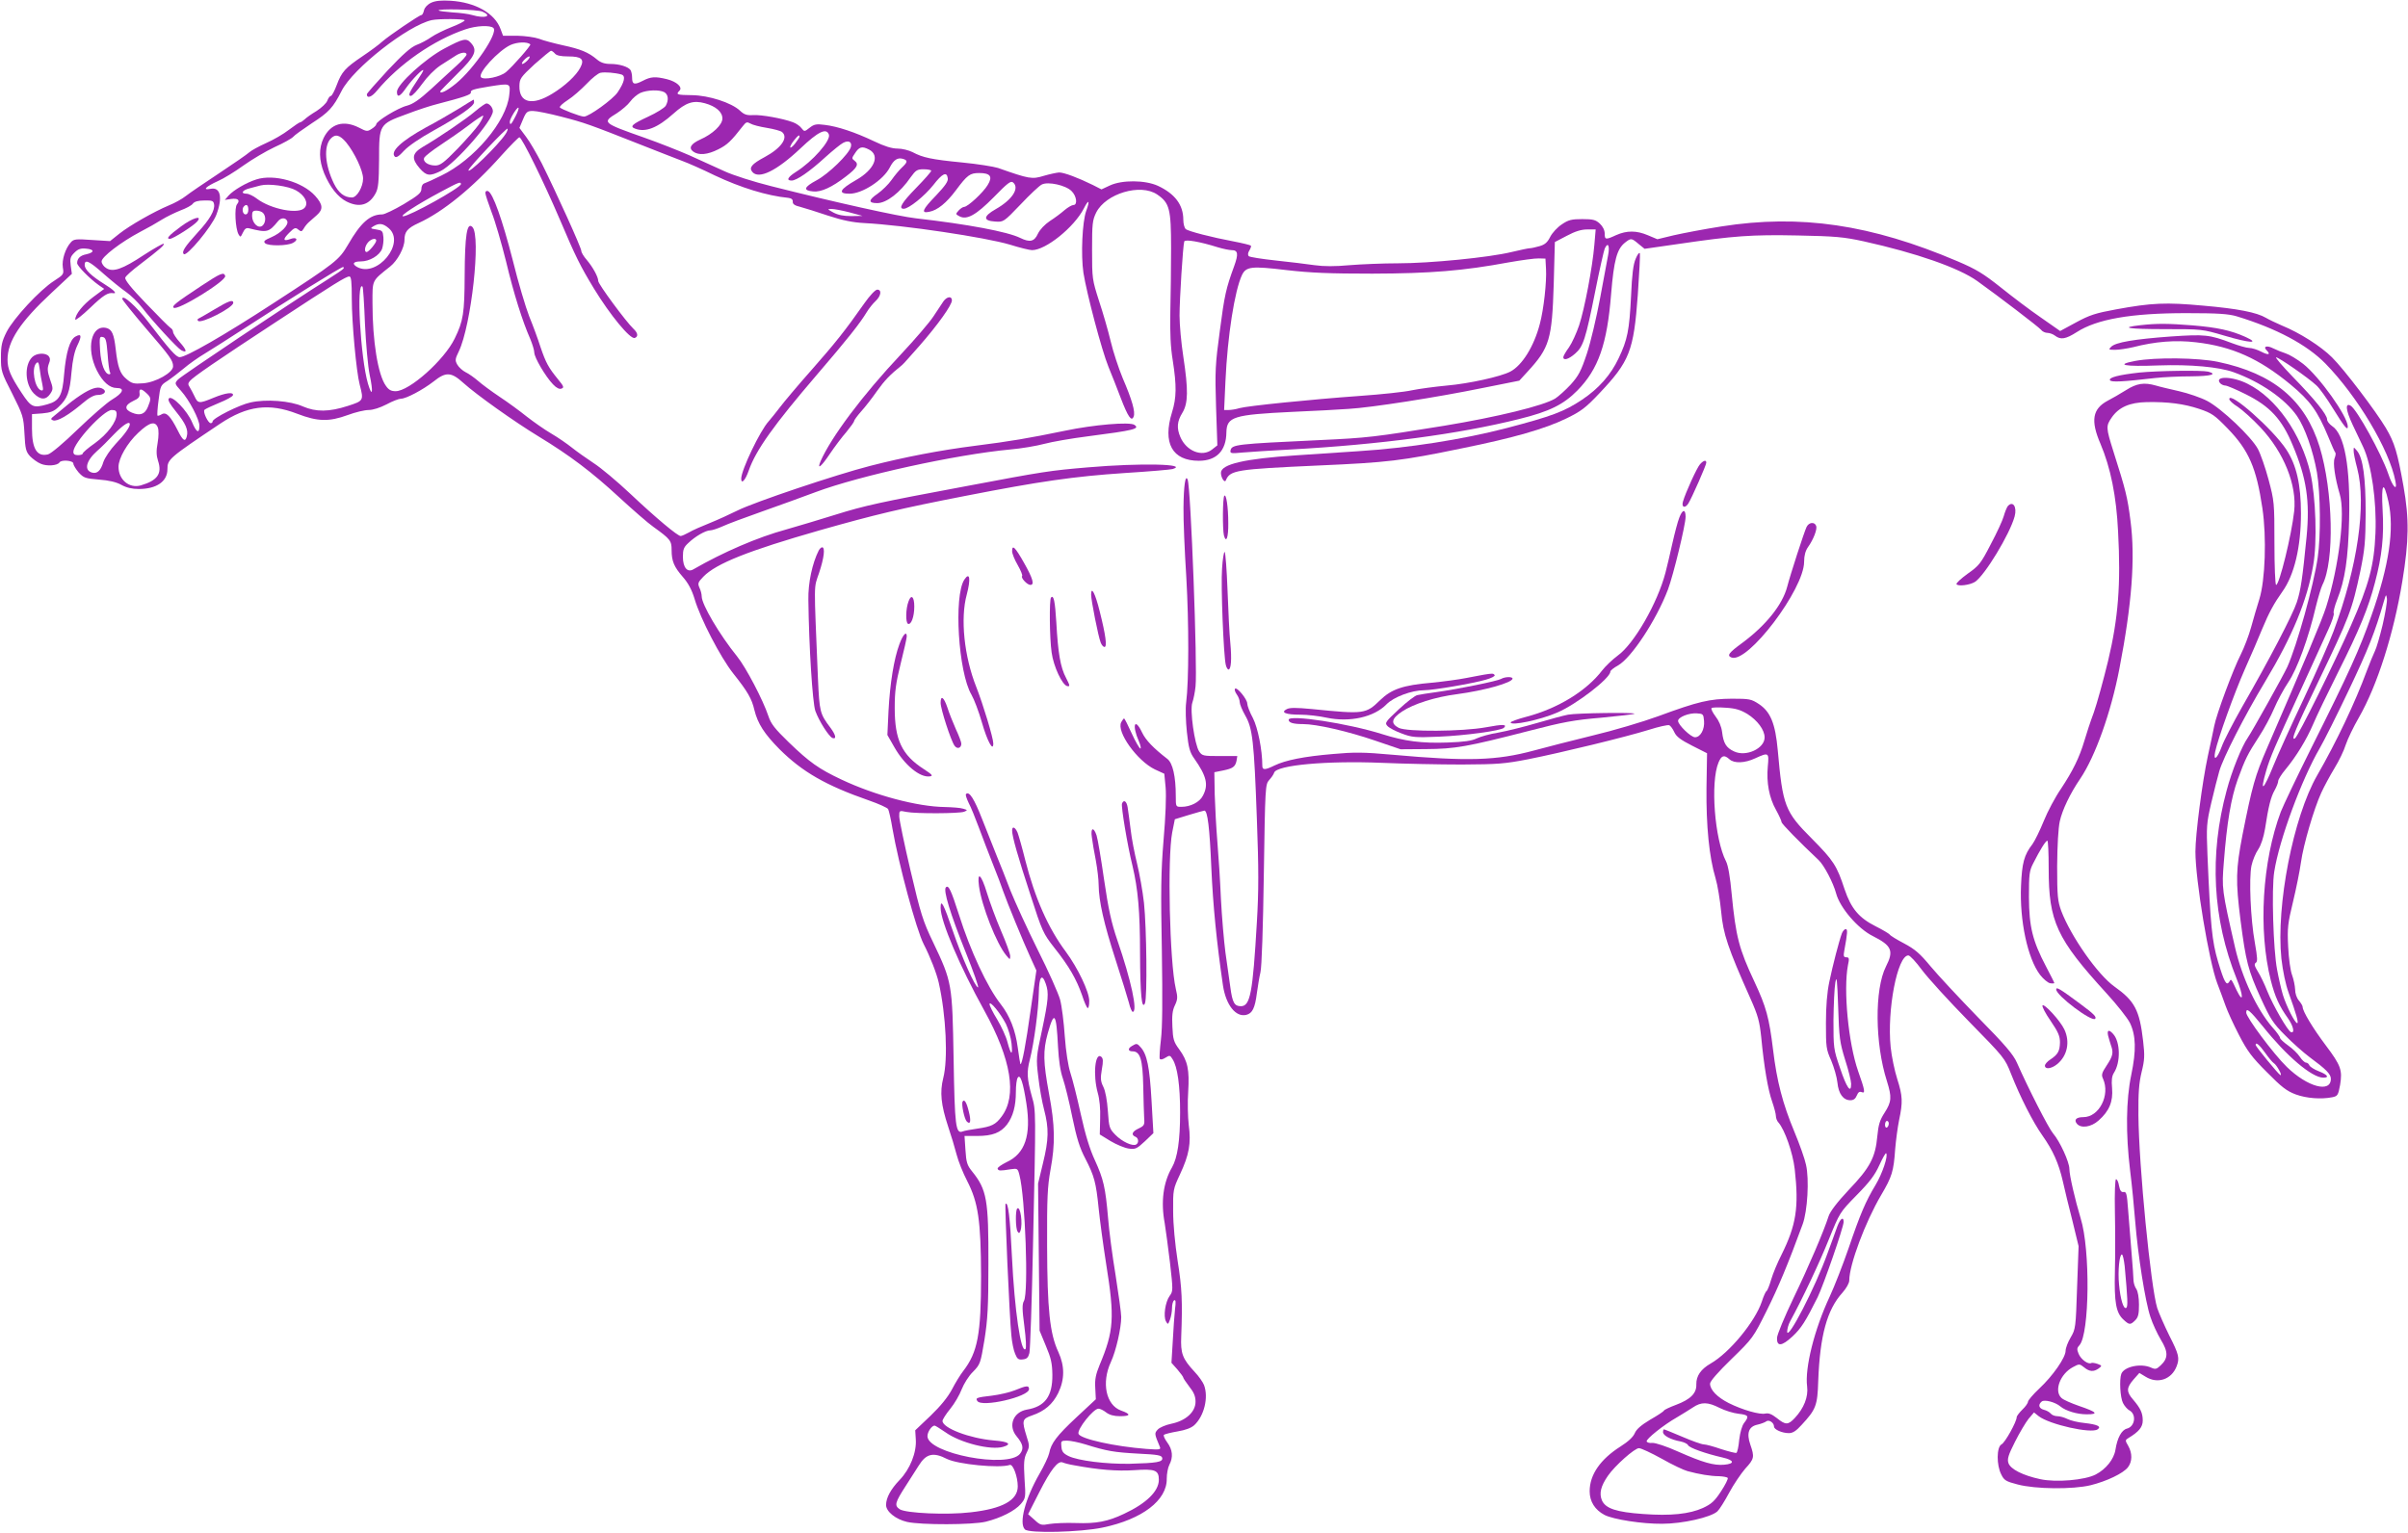 <?xml version="1.0" standalone="no"?>
<!DOCTYPE svg PUBLIC "-//W3C//DTD SVG 20010904//EN"
 "http://www.w3.org/TR/2001/REC-SVG-20010904/DTD/svg10.dtd">
<svg version="1.0" xmlns="http://www.w3.org/2000/svg"
 width="1280pt" height="815pt" viewBox="0 0 1280 815"
 preserveAspectRatio="xMidYMid meet">
<g transform="translate(0,815) scale(0.1,-0.1)"
fill="#9c27b0" stroke="none">
<path d="M2293 8136 c-20 -9 -35 -25 -39 -40 -3 -14 -9 -26 -14 -26 -11 0
-170 -108 -208 -141 -17 -16 -65 -51 -105 -78 -92 -62 -111 -83 -137 -153 -12
-32 -26 -58 -31 -58 -5 0 -14 -11 -19 -25 -5 -14 -31 -38 -57 -55 -27 -16 -55
-36 -64 -45 -9 -8 -19 -15 -23 -15 -4 0 -31 -18 -60 -40 -28 -22 -83 -54 -122
-71 -38 -17 -78 -39 -89 -49 -11 -10 -83 -60 -160 -111 -77 -51 -157 -105
-177 -121 -20 -16 -60 -38 -90 -50 -81 -34 -207 -106 -263 -150 l-50 -40 -96
6 c-84 6 -97 5 -112 -12 -30 -33 -49 -94 -43 -134 6 -36 5 -38 -46 -71 -76
-48 -217 -201 -253 -272 -25 -50 -30 -72 -30 -135 0 -72 2 -80 60 -193 57
-114 60 -122 65 -212 4 -82 8 -97 30 -121 14 -14 39 -33 57 -40 32 -14 88 -10
99 7 9 16 74 11 74 -6 0 -8 13 -29 28 -47 27 -29 35 -32 108 -38 53 -4 92 -13
119 -28 27 -15 57 -22 93 -22 94 0 152 40 152 105 0 53 7 59 280 242 144 96
260 111 410 53 109 -42 169 -43 268 -7 40 15 90 27 112 27 23 0 60 12 95 30
31 17 66 30 76 30 28 0 116 47 173 91 66 53 94 52 159 -7 71 -64 271 -206 399
-284 168 -102 285 -191 428 -323 73 -67 155 -139 184 -159 89 -64 96 -73 96
-122 0 -60 13 -90 60 -144 28 -32 47 -67 62 -116 31 -106 138 -311 205 -396
78 -98 99 -135 113 -195 18 -73 53 -127 134 -209 121 -120 245 -192 475 -272
52 -18 98 -39 102 -46 4 -8 15 -54 23 -104 33 -190 127 -538 166 -614 35 -68
69 -156 80 -205 39 -173 50 -407 24 -507 -19 -75 -12 -143 26 -258 16 -47 36
-114 45 -149 9 -35 34 -98 56 -140 59 -115 73 -211 74 -506 0 -310 -18 -405
-95 -505 -15 -19 -42 -63 -60 -98 -22 -41 -60 -88 -114 -140 l-81 -77 3 -48
c5 -69 -30 -158 -86 -216 -47 -49 -72 -95 -72 -133 0 -35 51 -76 111 -90 75
-17 350 -16 419 1 81 20 155 58 186 94 26 31 27 34 20 134 -5 85 -3 109 11
138 16 33 16 38 0 88 -26 84 -24 93 29 111 67 23 109 59 139 119 35 73 35 143
1 218 -46 98 -59 228 -60 564 -1 257 2 315 18 405 26 139 24 236 -8 406 -31
168 -32 227 -7 318 35 126 46 112 55 -69 4 -73 12 -130 26 -170 11 -32 34
-125 50 -205 23 -111 39 -163 69 -220 48 -93 57 -127 71 -265 6 -60 24 -194
40 -296 46 -286 41 -356 -35 -537 -20 -49 -26 -76 -23 -122 l3 -60 -102 -95
c-107 -100 -136 -139 -146 -192 -4 -18 -27 -67 -52 -110 -75 -131 -110 -262
-77 -295 22 -22 296 -15 414 10 210 44 342 145 340 260 0 25 6 59 14 74 21 40
17 80 -11 118 -14 19 -22 37 -18 41 5 4 37 12 72 18 42 7 72 18 89 33 53 49
77 148 52 214 -6 15 -28 47 -50 70 -65 70 -75 98 -71 189 7 183 4 257 -19 400
-14 91 -24 195 -24 265 -1 113 0 118 36 195 49 105 60 165 47 263 -5 42 -7
122 -3 177 7 117 -2 163 -48 226 -29 39 -33 53 -36 120 -3 58 0 86 13 113 15
32 16 43 5 89 -33 142 -45 696 -19 831 l14 70 75 23 c41 12 78 23 82 23 17 0
28 -91 37 -305 9 -201 28 -394 62 -626 16 -103 68 -169 124 -155 32 8 46 36
56 115 5 36 13 86 19 111 7 27 14 241 18 522 7 465 8 477 28 500 12 13 24 30
27 40 14 40 279 64 572 52 116 -5 307 -9 425 -9 193 1 229 4 353 28 181 36
517 118 640 156 53 17 103 28 110 25 6 -2 19 -19 27 -37 11 -24 34 -41 95 -72
l79 -40 -3 -185 c-2 -201 14 -365 48 -479 11 -36 24 -117 30 -178 11 -119 35
-192 156 -463 40 -90 48 -120 57 -205 15 -158 36 -280 58 -342 11 -32 20 -66
20 -77 0 -11 6 -27 14 -35 33 -38 76 -160 86 -247 23 -203 8 -298 -70 -455
-21 -41 -46 -101 -55 -132 -9 -31 -20 -59 -25 -62 -5 -3 -16 -28 -25 -56 -36
-107 -172 -272 -272 -329 -52 -30 -77 -66 -76 -111 2 -47 -31 -80 -109 -109
-32 -12 -60 -25 -63 -30 -3 -6 -37 -28 -74 -49 -48 -29 -72 -50 -81 -71 -9
-21 -35 -45 -76 -71 -107 -68 -164 -150 -164 -238 0 -55 28 -99 79 -126 47
-24 201 -48 306 -47 108 0 259 34 294 66 10 9 38 53 62 98 24 45 63 102 86
129 48 52 50 62 27 128 -21 61 -9 96 38 106 18 4 39 12 46 17 14 12 42 -6 42
-27 0 -16 43 -35 79 -35 21 0 39 12 67 43 77 83 85 103 89 234 9 242 47 380
129 470 21 24 36 51 36 65 0 83 85 310 169 453 58 98 67 127 75 245 4 47 13
116 21 155 20 95 19 127 -10 218 -14 44 -30 120 -35 170 -20 197 36 487 94
487 9 0 41 -35 72 -77 32 -43 144 -166 249 -273 189 -193 192 -196 225 -280
49 -124 116 -256 167 -328 55 -78 86 -146 108 -242 9 -41 32 -136 51 -210 l33
-136 -8 -219 c-7 -214 -8 -222 -34 -266 -15 -25 -27 -57 -27 -71 0 -36 -68
-134 -140 -201 -33 -31 -60 -63 -60 -70 0 -7 -13 -26 -30 -42 -16 -16 -30 -34
-30 -40 0 -24 -62 -136 -81 -145 -26 -14 -27 -110 -1 -160 15 -31 25 -37 87
-53 94 -25 293 -27 388 -4 85 21 173 63 198 95 24 31 24 75 2 114 -17 29 -17
31 1 42 55 33 76 58 76 93 0 40 -12 65 -51 111 -37 42 -36 63 2 107 l31 35 33
-20 c64 -40 138 -15 165 55 17 44 12 64 -39 164 -26 53 -55 119 -64 146 -34
108 -98 758 -100 1025 -1 121 3 172 17 230 16 65 17 87 8 165 -19 165 -45 213
-152 289 -89 63 -231 266 -283 402 -19 53 -22 77 -22 239 1 111 6 202 14 238
13 60 55 148 109 227 80 119 163 351 208 585 66 342 85 587 59 785 -16 126
-25 163 -91 370 -40 127 -40 135 -9 180 38 55 95 80 186 82 115 2 197 -9 279
-36 68 -23 82 -33 152 -105 112 -116 152 -208 184 -423 23 -155 15 -383 -16
-483 -12 -38 -32 -106 -44 -150 -12 -44 -37 -109 -55 -145 -40 -78 -129 -317
-141 -380 -5 -25 -20 -97 -34 -160 -30 -140 -66 -417 -66 -508 0 -151 72 -584
116 -700 14 -37 34 -90 44 -119 10 -29 42 -99 71 -155 45 -87 68 -118 149
-199 78 -79 105 -100 153 -118 57 -21 135 -27 195 -15 28 6 31 11 41 65 13 79
5 103 -77 212 -67 89 -122 180 -122 203 0 6 -9 21 -20 34 -12 14 -20 38 -20
59 -1 20 -8 54 -16 76 -9 23 -18 88 -21 151 -5 101 -2 124 26 240 17 71 36
165 42 209 13 94 69 285 108 370 15 33 47 92 70 130 24 39 51 95 60 125 10 30
41 95 70 145 97 169 185 444 231 725 35 213 37 331 6 505 -32 179 -47 231 -94
310 -53 89 -222 312 -286 375 -58 58 -172 131 -266 169 -30 13 -68 31 -85 41
-49 29 -150 49 -335 65 -196 18 -272 15 -462 -20 -109 -20 -140 -30 -212 -69
l-85 -46 -103 72 c-57 39 -152 111 -213 160 -92 73 -129 96 -230 139 -460 196
-836 251 -1255 185 -91 -14 -204 -36 -253 -47 l-87 -21 -50 21 c-61 26 -112
26 -169 1 -56 -26 -61 -25 -61 8 0 18 -10 38 -26 53 -22 20 -35 24 -93 24 -57
0 -74 -4 -109 -28 -23 -15 -51 -45 -62 -67 -15 -30 -29 -41 -57 -49 -21 -6
-44 -11 -52 -11 -7 0 -50 -9 -96 -20 -119 -29 -433 -60 -603 -60 -81 0 -197
-5 -259 -10 -76 -7 -136 -7 -185 0 -40 6 -133 17 -207 25 -74 8 -138 18 -143
23 -6 6 -5 18 3 30 7 12 11 23 8 26 -3 3 -43 13 -90 22 -117 22 -242 54 -256
66 -7 6 -13 28 -13 50 0 79 -45 138 -135 180 -68 31 -190 32 -255 2 l-45 -21
-45 23 c-79 39 -154 67 -180 67 -14 -1 -51 -9 -82 -18 -62 -19 -76 -17 -243
42 -22 7 -107 21 -190 29 -164 16 -210 26 -264 55 -20 10 -55 19 -80 19 -30 0
-69 12 -125 39 -101 48 -194 79 -262 87 -45 6 -57 3 -80 -15 -28 -22 -28 -22
-44 -2 -8 11 -28 25 -45 31 -53 20 -169 41 -212 38 -34 -2 -48 3 -70 24 -45
42 -165 81 -255 82 -80 1 -87 3 -66 24 18 18 -15 48 -67 61 -62 15 -85 14
-129 -9 -45 -23 -56 -19 -56 18 0 15 -4 32 -8 39 -12 18 -59 33 -107 33 -31 0
-52 7 -72 24 -45 38 -87 55 -180 75 -49 11 -106 26 -128 35 -23 8 -73 15 -115
16 l-76 0 -13 35 c-30 84 -134 143 -266 151 -48 3 -80 0 -102 -10z m272 -48
c54 -24 14 -38 -55 -18 -19 6 -66 12 -104 14 -37 3 -71 7 -74 10 -11 11 208 6
233 -6z m-95 -46 c0 -5 -31 -21 -70 -36 -38 -15 -87 -39 -107 -53 -21 -15 -57
-34 -79 -42 -30 -12 -72 -49 -153 -135 -61 -66 -111 -123 -111 -127 0 -24 25
-16 53 18 119 143 302 270 471 327 58 20 133 23 149 7 26 -26 -102 -215 -199
-295 -48 -39 -84 -57 -84 -42 0 2 41 44 90 93 96 94 110 125 73 165 -24 27
-41 23 -139 -29 -103 -54 -254 -192 -254 -231 0 -33 16 -27 49 21 31 44 91
106 91 93 0 -4 -13 -26 -29 -49 -46 -68 -54 -87 -37 -87 8 0 35 29 60 64 28
39 66 77 97 98 29 18 64 41 78 50 29 20 61 24 61 8 0 -6 -23 -32 -52 -58 -28
-26 -90 -82 -136 -125 -64 -58 -96 -80 -129 -89 -46 -11 -163 -82 -163 -99 0
-5 -11 -16 -24 -24 -23 -15 -27 -15 -67 6 -83 42 -151 22 -189 -55 -26 -55
-25 -117 3 -187 31 -74 72 -126 118 -150 69 -35 122 -20 156 44 14 26 17 60
18 179 0 187 1 188 146 241 57 22 131 46 164 54 139 36 180 50 178 61 -3 13
12 18 97 32 115 18 114 19 107 -45 -14 -140 -187 -345 -362 -429 -38 -19 -78
-37 -87 -40 -11 -3 -18 -15 -18 -30 0 -21 -15 -34 -93 -81 -51 -30 -103 -55
-115 -55 -65 0 -114 -43 -182 -161 -49 -83 -63 -94 -395 -310 -267 -174 -468
-289 -500 -288 -19 0 -54 40 -166 186 -65 85 -139 151 -139 124 0 -6 56 -75
124 -155 132 -153 146 -173 146 -204 0 -33 -92 -85 -159 -90 -50 -4 -61 -1
-89 23 -34 28 -46 62 -57 159 -9 80 -20 104 -49 112 -81 20 -110 -109 -51
-226 31 -61 68 -93 105 -93 45 0 35 -26 -25 -62 -27 -16 -108 -87 -181 -157
-76 -74 -143 -130 -159 -134 -58 -14 -85 29 -85 137 l0 77 55 4 c44 4 62 11
86 34 48 45 60 79 69 184 6 67 16 112 31 143 25 51 22 65 -9 48 -31 -16 -51
-85 -61 -199 -9 -116 -25 -144 -90 -162 -75 -21 -85 -16 -136 61 -59 89 -75
128 -75 177 0 98 68 201 235 356 l107 100 -6 43 c-5 38 -2 48 19 69 20 20 34
25 63 22 45 -4 45 -20 1 -30 -32 -6 -49 -22 -49 -47 0 -15 67 -83 115 -117
l29 -20 -58 -43 c-55 -41 -96 -92 -96 -120 0 -7 36 21 80 63 70 67 94 82 123
77 22 -3 0 19 -49 49 -69 43 -104 77 -104 101 0 33 25 21 101 -47 41 -36 95
-80 120 -97 26 -18 63 -55 84 -82 54 -71 187 -215 208 -227 34 -18 30 1 -7 42
-20 22 -36 47 -36 55 0 7 -6 18 -14 22 -7 4 -66 63 -130 130 -81 84 -114 126
-110 137 3 9 38 40 78 70 106 81 132 104 126 110 -3 2 -50 -24 -104 -59 -116
-77 -166 -94 -202 -70 -13 8 -24 24 -24 35 0 24 103 103 205 157 39 20 90 49
115 65 24 15 69 37 99 49 30 11 60 27 66 36 8 11 28 17 61 17 43 1 49 -2 52
-21 5 -31 -23 -80 -86 -148 -72 -79 -87 -104 -75 -116 15 -15 149 146 173 209
35 92 22 149 -31 138 -46 -9 -25 12 39 41 30 13 92 51 136 83 45 32 119 76
166 98 47 21 91 46 98 54 7 9 52 41 100 73 90 58 113 83 158 172 60 119 352
348 479 376 37 8 175 7 175 -1z m349 -128 c5 -5 -94 -118 -129 -147 -30 -26
-117 -44 -133 -28 -20 20 92 142 157 172 36 16 89 18 105 3z m131 -49 c8 -10
31 -15 70 -15 72 0 88 -15 65 -59 -21 -42 -83 -99 -149 -139 -107 -66 -177
-49 -175 41 1 39 6 46 80 115 44 39 84 72 88 72 5 0 14 -7 21 -15z m-145 -35
c-10 -11 -23 -20 -28 -20 -6 0 -2 9 8 20 10 11 23 20 28 20 6 0 2 -9 -8 -20z
m498 -76 c24 -7 17 -40 -20 -95 -25 -37 -152 -129 -179 -129 -19 0 -123 40
-128 49 -3 5 16 22 42 39 27 17 71 56 100 86 28 30 62 57 74 59 24 5 79 0 111
-9z m228 -94 c21 -12 25 -41 8 -72 -6 -11 -49 -38 -95 -59 -84 -39 -98 -52
-68 -63 55 -21 118 3 204 80 66 59 105 72 167 55 58 -16 93 -46 93 -81 0 -34
-52 -83 -118 -112 -50 -23 -63 -45 -37 -64 29 -21 76 -17 133 12 48 24 68 43
131 124 17 22 22 23 40 13 11 -7 50 -17 88 -23 37 -6 73 -16 80 -22 35 -29 -3
-85 -92 -133 -69 -37 -85 -56 -66 -79 34 -41 129 5 256 125 95 90 137 110 151
74 12 -31 -86 -143 -175 -199 -44 -28 -53 -46 -23 -46 26 0 95 47 179 124 40
36 82 70 94 76 29 16 49 6 42 -21 -10 -38 -119 -144 -183 -178 -67 -36 -73
-54 -17 -59 42 -4 99 22 174 80 59 45 70 65 46 83 -16 12 -16 14 1 39 23 36
38 40 75 21 61 -31 29 -107 -68 -162 -89 -51 -99 -73 -35 -73 68 0 180 73 214
140 21 41 42 54 71 45 25 -8 24 -17 -7 -46 -14 -13 -39 -43 -55 -66 -16 -23
-50 -56 -74 -73 -50 -34 -50 -50 -2 -50 49 0 122 56 178 138 27 37 34 42 69
42 22 0 40 -4 40 -8 0 -5 -36 -46 -80 -91 -77 -79 -96 -111 -66 -111 27 0 111
68 157 126 48 62 72 74 77 36 3 -16 -14 -40 -62 -91 -74 -76 -82 -97 -36 -87
43 8 91 47 141 114 61 82 75 92 124 92 60 0 73 -19 45 -64 -24 -40 -106 -116
-125 -116 -6 0 -20 -9 -29 -19 -17 -19 -17 -20 4 -31 39 -21 88 6 183 102 73
75 90 88 102 78 36 -30 -4 -92 -92 -142 -67 -38 -69 -62 -3 -66 44 -3 45 -3
135 91 49 52 100 100 113 106 33 17 128 -4 158 -35 27 -26 33 -74 10 -74 -8 0
-29 -12 -47 -27 -18 -16 -53 -42 -78 -58 -27 -18 -53 -45 -64 -68 -19 -42 -43
-47 -94 -22 -67 33 -280 73 -553 104 -92 10 -430 85 -770 171 -92 23 -203 58
-250 80 -47 21 -130 59 -185 84 -55 24 -163 67 -240 94 -224 79 -226 81 -146
130 26 17 59 45 71 62 13 18 37 38 54 46 37 16 100 18 127 4z m-791 -129 c-21
-42 -30 -51 -30 -28 0 16 40 81 46 74 3 -3 -4 -23 -16 -46z m246 -2 c121 -31
148 -41 424 -150 85 -34 182 -71 215 -84 33 -12 112 -47 175 -78 138 -65 277
-108 390 -119 17 -2 25 -9 24 -20 -1 -13 10 -21 40 -28 22 -6 90 -27 149 -47
76 -25 132 -36 190 -39 212 -11 646 -76 776 -115 51 -16 104 -29 117 -29 73 0
223 121 275 221 26 52 34 45 13 -12 -21 -58 -29 -234 -15 -329 17 -108 97
-412 133 -500 17 -41 46 -115 65 -165 39 -102 58 -129 69 -100 10 24 -8 88
-58 204 -22 53 -51 141 -64 196 -13 55 -41 152 -62 215 -36 113 -37 118 -37
270 0 141 2 159 22 200 51 101 235 156 324 96 66 -45 74 -76 74 -286 0 -102
-2 -255 -4 -340 -2 -110 1 -185 13 -257 21 -135 20 -198 -4 -275 -51 -164 1
-258 143 -258 93 0 145 53 146 151 2 83 37 94 349 109 114 5 250 12 302 16
120 7 467 61 716 112 l190 38 44 48 c117 127 130 172 139 465 l6 224 63 33
c45 24 77 34 109 34 l45 0 -7 -82 c-10 -119 -52 -340 -81 -428 -14 -41 -38
-94 -54 -117 -17 -23 -30 -46 -30 -52 0 -20 29 -11 63 19 43 37 56 78 107 333
22 111 45 212 50 225 17 38 28 16 18 -35 -5 -27 -24 -130 -43 -231 -19 -101
-50 -233 -70 -293 -31 -93 -44 -117 -86 -164 -28 -30 -65 -63 -82 -74 -62 -38
-307 -98 -592 -145 -371 -60 -403 -64 -660 -76 -445 -21 -467 -23 -474 -55 -3
-16 3 -17 65 -11 38 3 152 11 254 16 474 26 895 82 1215 162 162 40 236 77
310 152 111 113 158 246 179 512 15 182 31 240 74 274 32 25 34 25 72 -7 l32
-26 181 26 c293 43 388 50 633 45 200 -4 244 -8 350 -31 280 -62 506 -141 604
-211 116 -83 325 -243 339 -259 7 -10 23 -17 35 -17 11 0 30 -7 40 -15 30 -23
57 -18 115 19 107 69 288 101 581 101 172 0 226 -4 270 -17 210 -64 372 -150
471 -251 170 -174 340 -458 372 -625 12 -58 -15 -31 -38 39 -37 108 -167 343
-200 362 -30 17 -26 -23 10 -100 20 -43 45 -96 56 -118 45 -95 73 -291 66
-460 -7 -170 -34 -272 -130 -490 -89 -202 -281 -590 -298 -601 -24 -14 3 51
121 295 170 354 182 385 227 596 23 113 27 153 28 305 0 189 -14 295 -46 333
-18 21 -18 21 -18 2 -1 -11 8 -54 19 -95 50 -192 2 -524 -126 -867 -20 -54
-91 -215 -158 -358 -68 -143 -140 -303 -161 -355 -54 -134 -74 -149 -39 -29
21 72 45 128 181 424 63 138 130 285 149 327 20 43 33 82 29 88 -3 5 5 38 19
73 41 103 58 216 63 422 7 283 -24 457 -91 500 -14 10 -26 25 -26 35 0 25 -65
106 -184 228 -54 56 -93 102 -87 102 14 0 170 -108 214 -149 16 -14 56 -70 89
-124 60 -97 78 -119 78 -95 -1 55 -151 265 -237 333 -32 25 -74 50 -93 56 -19
6 -49 18 -67 27 -33 17 -55 10 -35 -10 24 -24 11 -28 -28 -8 -21 11 -50 20
-64 20 -14 0 -56 12 -93 26 -119 45 -143 47 -322 35 -193 -14 -296 -31 -319
-55 -15 -15 -14 -16 22 -16 21 0 64 7 95 14 116 30 226 39 334 26 192 -22 336
-87 502 -224 105 -87 144 -141 201 -278 18 -44 35 -83 38 -85 3 -3 1 -16 -4
-29 -10 -25 2 -106 27 -191 31 -101 -4 -385 -72 -600 -22 -69 -116 -294 -314
-750 -64 -148 -79 -201 -131 -463 -35 -183 -37 -242 -10 -455 28 -216 40 -264
107 -411 51 -112 66 -135 130 -199 39 -40 98 -92 130 -116 87 -64 113 -90 113
-115 0 -77 -124 -44 -234 63 -71 69 -216 264 -216 289 0 29 20 11 89 -74 125
-157 260 -272 321 -272 34 0 22 16 -24 34 -24 9 -47 24 -50 31 -3 8 -11 15
-18 15 -7 0 -22 14 -33 31 -11 17 -39 44 -62 60 -24 17 -43 35 -43 40 0 6 -18
32 -41 57 -82 94 -161 263 -198 423 -71 310 -71 315 -60 454 16 209 38 341 74
441 40 109 51 132 114 229 27 41 62 107 79 147 17 40 51 104 76 141 47 70 107
233 147 405 12 48 27 98 34 112 65 126 57 498 -15 735 -77 248 -245 389 -540
451 -105 22 -332 25 -440 5 -110 -21 -59 -31 125 -24 168 6 320 -8 398 -36
142 -51 273 -141 337 -233 42 -61 85 -183 106 -300 19 -111 21 -339 4 -453
-22 -150 -110 -465 -161 -580 -20 -44 -188 -345 -211 -378 -31 -44 -85 -177
-112 -280 -93 -343 -75 -682 53 -1001 37 -91 37 -137 0 -61 -30 64 -29 62 -39
45 -15 -24 -27 -2 -60 108 -32 108 -40 189 -56 567 -6 151 -5 167 20 275 15
63 34 140 43 170 20 70 134 294 243 475 146 243 224 432 256 619 22 123 14
364 -15 491 -49 209 -182 399 -333 474 -80 41 -179 43 -147 4 6 -7 19 -13 28
-13 9 0 58 -21 108 -46 129 -64 193 -133 250 -271 74 -175 92 -297 74 -486
-22 -223 -31 -285 -52 -349 -22 -67 -146 -305 -291 -557 -48 -85 -98 -181
-109 -213 -23 -62 -45 -79 -34 -25 15 71 101 310 157 437 33 74 75 171 93 216
36 87 63 136 107 198 64 89 99 238 99 416 0 154 -24 258 -78 340 -71 108 -303
313 -303 268 0 -7 20 -26 45 -41 24 -16 79 -65 121 -110 124 -132 194 -306
179 -445 -14 -128 -79 -392 -96 -392 -5 0 -9 100 -9 222 0 216 -1 224 -31 337
-17 64 -43 138 -57 164 -35 65 -192 214 -269 255 -34 18 -102 41 -150 52 -48
11 -104 24 -123 30 -63 18 -102 12 -160 -25 -30 -19 -74 -44 -97 -56 -80 -43
-91 -105 -38 -228 54 -127 85 -279 94 -469 15 -279 1 -458 -53 -685 -25 -103
-59 -227 -76 -275 -18 -48 -40 -115 -50 -150 -27 -91 -62 -161 -124 -255 -31
-45 -72 -122 -92 -172 -20 -49 -47 -105 -60 -123 -45 -58 -56 -101 -61 -222
-8 -185 35 -386 101 -473 18 -23 42 -43 54 -45 12 -2 22 -1 22 1 0 3 -20 42
-44 88 -72 137 -90 211 -91 369 0 121 2 140 23 180 36 71 66 120 75 120 4 0 7
-67 7 -148 0 -282 42 -373 307 -663 56 -61 112 -132 125 -158 32 -67 34 -146
7 -276 -28 -134 -30 -313 -6 -510 9 -71 21 -193 27 -270 14 -175 53 -426 81
-508 11 -34 36 -88 55 -120 40 -65 40 -99 -1 -137 -21 -20 -28 -22 -50 -12
-54 25 -144 6 -159 -33 -11 -31 -6 -126 9 -155 8 -16 24 -34 34 -39 39 -21 30
-86 -13 -97 -28 -7 -51 -48 -61 -112 -8 -51 -51 -104 -105 -132 -58 -30 -210
-43 -294 -25 -93 20 -159 53 -170 86 -7 21 -1 42 35 113 24 48 57 103 72 122
l29 34 25 -20 c57 -44 279 -94 313 -70 22 15 0 26 -71 34 -33 3 -73 13 -89 21
-16 8 -40 15 -53 15 -14 0 -30 6 -36 14 -7 8 -23 17 -36 20 -27 7 -33 27 -12
44 14 12 72 -3 99 -26 29 -24 89 -42 140 -42 66 0 55 12 -42 45 -40 14 -82 32
-92 42 -41 37 -7 128 61 164 33 18 35 18 59 -1 29 -24 51 -25 78 -6 18 14 18
15 -6 24 -14 5 -29 7 -33 5 -16 -10 -56 19 -68 49 -10 24 -9 31 5 46 53 60 58
508 6 674 -29 96 -60 229 -60 263 0 36 -50 146 -87 189 -24 28 -133 242 -192
376 -19 43 -62 94 -206 240 -99 102 -213 224 -252 271 -58 70 -84 92 -142 123
-38 20 -73 41 -76 47 -4 5 -37 25 -75 44 -89 45 -130 94 -165 197 -41 125 -58
152 -175 270 -142 142 -154 174 -180 468 -13 144 -39 206 -101 247 -40 26 -49
28 -143 28 -118 -1 -177 -14 -391 -93 -82 -30 -240 -77 -350 -103 -110 -27
-251 -63 -313 -80 -197 -53 -349 -58 -750 -22 -154 14 -205 14 -315 4 -156
-13 -254 -33 -312 -61 -51 -25 -65 -25 -65 -2 0 85 -24 203 -50 254 -17 31
-30 66 -30 77 0 23 -55 90 -65 79 -4 -4 0 -17 9 -30 9 -12 16 -31 16 -42 0
-10 13 -42 29 -70 39 -68 47 -133 62 -550 10 -267 10 -383 0 -550 -22 -377
-35 -446 -85 -446 -34 0 -45 18 -56 101 -6 41 -18 124 -26 184 -8 61 -19 189
-24 285 -4 96 -13 234 -19 305 -6 72 -12 184 -14 250 l-2 119 45 9 c54 11 66
20 73 52 l4 25 -93 0 c-88 0 -94 1 -110 25 -24 37 -50 219 -36 259 6 17 14 56
17 86 11 97 -25 1059 -42 1100 -12 30 -21 -34 -22 -150 -1 -63 6 -230 15 -370
14 -245 14 -550 -1 -667 -4 -29 -2 -99 4 -155 9 -85 16 -109 39 -141 66 -94
77 -140 46 -198 -17 -34 -66 -59 -114 -59 -30 0 -30 0 -30 58 0 103 -16 175
-45 197 -74 57 -115 100 -134 140 -40 84 -55 39 -17 -47 9 -21 12 -38 8 -38
-5 0 -26 36 -46 80 -20 44 -38 80 -41 80 -2 0 -9 -9 -15 -20 -27 -50 85 -206
179 -251 l50 -23 7 -73 c4 -44 0 -155 -11 -280 -14 -171 -15 -273 -9 -588 4
-266 3 -408 -5 -473 -6 -51 -9 -97 -6 -102 4 -6 16 -3 30 6 22 14 25 14 38 -8
26 -40 40 -139 40 -283 0 -150 -14 -241 -43 -292 -47 -80 -60 -184 -39 -296 5
-31 18 -126 28 -209 17 -150 17 -153 -2 -179 -23 -32 -34 -109 -19 -135 10
-18 11 -17 21 9 6 16 11 43 11 62 0 19 5 37 11 41 9 5 10 -8 5 -47 -3 -30 -9
-106 -12 -170 l-7 -115 32 -36 c17 -20 31 -39 31 -43 0 -4 15 -25 32 -48 24
-30 33 -51 33 -80 0 -54 -51 -101 -128 -117 -30 -6 -63 -20 -73 -31 -18 -20
-18 -22 11 -91 7 -16 1 -17 -71 -12 -169 13 -350 53 -361 80 -9 24 79 134 106
134 9 0 27 -9 41 -20 17 -13 41 -20 73 -20 58 0 60 11 6 30 -80 29 -105 148
-54 258 27 58 55 180 55 239 0 21 -14 121 -30 223 -17 102 -35 239 -40 305
-14 161 -24 205 -70 306 -27 58 -51 136 -75 245 -19 87 -44 186 -55 219 -12
37 -24 112 -30 195 -5 74 -16 162 -25 195 -9 33 -62 152 -119 265 -56 113
-121 255 -145 315 -23 61 -56 144 -73 185 -16 41 -51 129 -77 194 -42 108 -69
151 -86 134 -4 -3 3 -24 14 -47 12 -22 36 -82 55 -133 19 -51 52 -138 74 -193
22 -55 47 -120 55 -145 20 -57 105 -265 145 -352 l31 -68 -30 -207 c-26 -187
-47 -298 -55 -291 -1 2 -8 41 -14 88 -12 92 -43 170 -90 230 -71 90 -162 284
-223 478 -42 131 -55 158 -69 144 -15 -15 22 -138 106 -347 41 -102 70 -185
65 -185 -15 0 -86 159 -134 300 -49 144 -65 174 -65 123 0 -72 102 -311 232
-546 144 -260 175 -454 92 -564 -32 -43 -53 -53 -129 -64 -34 -5 -69 -11 -78
-15 -37 -14 -42 28 -48 386 -7 400 -8 408 -109 620 -54 112 -66 151 -120 381
-33 141 -60 271 -60 288 0 32 0 32 38 24 49 -10 282 -9 307 1 19 8 19 9 -5 16
-14 5 -58 8 -98 9 -146 2 -371 62 -549 146 -121 57 -170 92 -280 198 -75 73
-95 98 -109 141 -28 84 -119 258 -166 316 -93 115 -188 276 -188 319 0 11 -5
32 -12 46 -10 23 -8 29 21 59 68 70 240 138 617 246 300 85 425 115 779 184
389 76 573 103 845 121 129 8 243 18 253 21 89 27 -171 33 -450 9 -202 -17
-235 -22 -648 -100 -461 -86 -538 -103 -695 -152 -80 -25 -197 -60 -260 -78
-154 -42 -336 -121 -494 -212 -32 -19 -56 9 -56 67 0 38 5 51 28 72 37 36 93
68 117 68 11 0 40 10 65 21 25 12 119 47 210 79 91 32 220 79 287 104 230 86
742 199 1032 226 59 5 141 19 182 30 41 11 144 29 231 40 247 32 279 40 248
61 -25 17 -215 1 -368 -31 -194 -40 -294 -57 -477 -80 -189 -24 -376 -60 -559
-107 -180 -46 -618 -193 -707 -238 -38 -19 -104 -49 -146 -66 -43 -17 -93 -39
-111 -50 -18 -10 -38 -19 -44 -19 -16 0 -129 94 -268 225 -69 65 -156 138
-195 163 -38 25 -90 62 -115 82 -25 20 -74 54 -110 75 -36 21 -94 62 -130 90
-36 29 -100 76 -144 105 -43 29 -95 67 -115 85 -20 17 -49 38 -66 46 -16 8
-36 26 -44 40 -13 23 -12 30 8 71 66 138 119 614 72 661 -29 29 -40 -45 -41
-258 -1 -200 -7 -241 -53 -335 -55 -114 -241 -280 -314 -280 -24 0 -37 7 -52
29 -42 58 -71 238 -71 439 0 126 -5 116 94 195 39 31 76 100 76 141 0 44 16
63 75 90 129 59 288 188 440 359 48 53 91 97 96 97 13 0 129 -236 214 -435 86
-203 110 -250 182 -369 86 -141 193 -271 217 -263 20 7 17 27 -7 49 -39 37
-187 237 -187 254 0 22 -29 74 -61 112 -16 18 -29 40 -29 48 0 17 -132 308
-210 465 -27 52 -64 116 -84 142 l-35 47 19 45 c17 41 23 45 53 45 19 0 88
-14 153 -31z m-299 -92 c-39 -60 -208 -224 -196 -190 7 19 201 224 207 219 2
-3 -2 -16 -11 -29z m-847 -44 c45 -55 90 -151 90 -192 0 -45 -33 -101 -59
-101 -41 0 -71 24 -96 74 -48 99 -55 197 -18 238 25 27 48 22 83 -19z m2410
30 c-1 -5 -12 -21 -25 -38 -30 -36 -34 -19 -4 19 21 26 29 32 29 19z m-1800
-252 c0 -19 -274 -171 -307 -171 -22 0 71 61 198 129 99 53 109 57 109 42z
m2065 -150 l70 -19 -60 -1 c-41 0 -71 6 -95 19 -33 18 -33 19 -10 19 14 0 57
-8 95 -18z m-2448 -85 c90 -78 -61 -263 -168 -206 -30 17 -22 30 19 30 46 0
99 31 113 67 5 15 9 43 7 62 -3 33 -6 36 -38 41 -32 5 -33 6 -15 17 30 18 51
16 82 -11z m-67 -65 c0 -13 -40 -61 -51 -61 -15 0 -10 32 8 52 17 19 43 24 43
9z m4474 -36 c27 -8 60 -15 73 -15 34 0 37 -20 13 -86 -43 -118 -51 -152 -76
-344 -24 -177 -26 -214 -20 -401 l7 -207 -28 -22 c-53 -42 -137 -9 -169 67
-20 47 -17 83 11 128 31 51 32 121 5 299 -11 71 -20 169 -20 218 0 87 18 371
25 394 4 13 84 -1 179 -31z m1744 -115 c4 -68 -12 -215 -33 -293 -31 -119 -94
-220 -157 -253 -52 -27 -221 -64 -337 -74 -63 -6 -146 -17 -185 -25 -39 -9
-163 -22 -276 -30 -264 -19 -598 -53 -641 -65 -19 -6 -45 -10 -58 -10 l-24 0
7 153 c11 242 49 482 88 565 22 45 51 48 236 26 130 -15 232 -19 457 -19 310
1 483 15 725 60 69 12 141 22 160 21 l35 -1 3 -55z m-6392 2 c-2 -4 -40 -30
-83 -57 -194 -122 -780 -514 -797 -533 -19 -21 -18 -22 17 -61 43 -48 97 -151
97 -185 0 -44 -16 -36 -39 19 -26 62 -106 144 -123 127 -8 -8 4 -29 38 -71 51
-63 66 -97 57 -131 -8 -32 -21 -24 -49 33 -38 75 -61 99 -85 84 -10 -6 -20 -9
-22 -7 -2 3 0 40 6 83 9 75 11 79 46 101 20 13 59 43 88 67 28 24 78 59 110
78 32 19 132 83 223 142 226 147 502 319 513 319 4 0 6 -3 3 -8z m44 -161 c0
-125 24 -388 42 -456 22 -85 21 -86 -62 -113 -102 -33 -170 -33 -240 -3 -67
30 -196 40 -279 21 -58 -12 -201 -84 -201 -101 0 -5 -4 -9 -10 -9 -14 0 -43
61 -33 71 5 5 39 21 78 37 38 15 70 33 73 40 6 19 -38 14 -103 -13 -77 -32
-83 -31 -101 8 -8 17 -20 39 -26 49 -9 13 -9 20 1 32 18 22 145 109 461 316
308 202 369 240 387 240 10 0 13 -28 13 -119z m70 -133 c5 -106 16 -228 25
-271 20 -93 14 -124 -9 -47 -40 136 -63 551 -29 516 3 -2 9 -91 13 -198z
m-1368 -160 c3 -48 9 -92 13 -98 3 -5 2 -10 -4 -10 -24 0 -44 53 -49 127 -4
69 -3 75 14 71 16 -3 20 -16 26 -90z m206 -208 c26 -24 26 -30 8 -74 -16 -39
-42 -48 -85 -30 -41 17 -39 40 7 62 29 13 36 22 34 40 -4 27 8 28 36 2z m-158
-112 c0 -41 -49 -106 -115 -154 -36 -25 -65 -50 -65 -55 0 -5 -11 -9 -25 -9
-18 0 -25 5 -25 18 0 47 161 222 204 222 20 0 26 -5 26 -22z m70 -54 c0 -15
-28 -55 -75 -104 -29 -31 -57 -73 -65 -95 -14 -47 -33 -65 -60 -58 -45 12 -33
63 27 116 19 16 59 56 90 89 49 50 83 72 83 52z m149 -17 c5 -13 5 -47 -1 -81
-8 -43 -7 -68 2 -96 23 -69 -3 -105 -92 -131 -61 -17 -118 30 -118 99 0 45 46
126 105 181 59 56 90 64 104 28z m11857 -394 c32 -146 4 -338 -90 -605 -62
-178 -119 -304 -319 -703 -77 -154 -150 -308 -163 -341 -99 -264 -121 -629
-53 -898 22 -86 45 -136 90 -199 29 -41 39 -82 17 -75 -17 6 -95 141 -126 218
-14 36 -36 82 -50 104 -18 30 -21 40 -11 47 10 6 9 26 -5 106 -23 126 -32 342
-18 410 6 28 22 67 36 87 15 23 28 63 36 109 18 119 31 170 51 205 10 18 19
40 19 49 0 8 17 36 39 62 57 69 111 157 147 241 17 41 77 165 132 275 115 229
161 342 196 476 38 143 49 248 41 387 -8 143 5 161 31 45z m-31 -656 c-15 -62
-33 -124 -41 -139 -8 -16 -27 -63 -43 -105 -61 -166 -162 -379 -264 -556 -127
-221 -219 -692 -190 -974 8 -68 22 -136 39 -183 40 -111 54 -160 45 -160 -12
0 -57 89 -76 150 -9 30 -23 91 -31 135 -20 104 -30 428 -15 520 26 168 145
490 242 657 21 36 91 175 154 308 102 214 141 312 186 470 12 41 13 43 17 17
2 -16 -9 -79 -23 -140z m-3377 -473 c54 -34 92 -85 92 -125 0 -59 -99 -105
-163 -74 -41 19 -56 43 -63 103 -4 30 -17 60 -35 83 -15 20 -25 40 -21 44 4 4
37 5 75 2 52 -3 78 -11 115 -33z m-230 -37 c4 -45 -19 -87 -48 -87 -22 0 -90
66 -90 87 0 20 58 43 100 40 33 -2 35 -4 38 -40z m339 -242 c-8 -85 7 -167 44
-232 16 -29 29 -58 29 -64 0 -9 93 -104 197 -202 29 -27 78 -121 93 -177 20
-76 116 -188 195 -227 101 -51 113 -78 70 -162 -61 -121 -59 -409 5 -609 27
-86 25 -110 -12 -168 -26 -40 -33 -64 -39 -126 -10 -112 -39 -167 -152 -285
-62 -66 -99 -115 -107 -140 -26 -81 -105 -266 -187 -436 -47 -98 -86 -192 -87
-210 -2 -48 25 -46 82 7 47 44 69 79 134 209 31 64 138 372 138 400 0 31 -18
18 -34 -25 -8 -24 -32 -88 -52 -143 -65 -181 -214 -469 -214 -415 0 14 7 39
16 55 65 119 156 312 205 434 58 143 58 144 148 236 70 71 97 107 121 160 17
37 33 66 36 63 12 -12 -20 -108 -56 -168 -53 -88 -81 -153 -144 -338 -30 -87
-75 -202 -100 -256 -82 -175 -133 -381 -120 -478 7 -55 -17 -116 -66 -168 -35
-37 -48 -38 -95 0 -27 21 -44 28 -61 24 -29 -7 -121 19 -195 56 -61 31 -99 70
-99 103 0 13 43 62 114 131 113 110 115 113 186 255 63 126 115 251 192 461
26 70 36 240 18 317 -6 30 -34 109 -62 176 -62 149 -93 268 -113 435 -21 171
-36 227 -99 362 -82 174 -99 240 -121 466 -8 89 -19 153 -30 174 -61 118 -84
421 -40 526 16 38 30 42 58 17 25 -23 81 -21 137 5 72 33 74 31 67 -43z
m-3838 -1156 c17 -48 14 -85 -20 -246 -31 -143 -32 -151 -20 -248 6 -55 20
-134 31 -175 26 -100 25 -158 -6 -285 l-26 -108 4 -391 4 -391 33 -80 c28 -66
34 -93 35 -155 1 -114 -39 -169 -136 -185 -72 -13 -101 -86 -54 -142 35 -42
39 -66 18 -93 -65 -80 -492 2 -492 94 0 23 23 56 38 56 4 0 29 -16 57 -35 79
-57 241 -97 307 -78 49 14 30 28 -49 34 -129 11 -273 66 -273 104 0 7 18 36
41 64 23 28 50 75 61 104 11 28 37 71 60 93 39 40 40 45 61 170 17 108 21 174
21 404 1 341 -8 394 -87 492 -26 32 -31 48 -35 113 l-5 75 67 0 c81 0 125 17
159 61 32 43 47 98 47 174 0 33 4 67 10 75 13 21 29 -26 46 -138 26 -168 -7
-266 -105 -311 -28 -14 -50 -29 -48 -35 4 -12 13 -12 69 -3 36 5 38 5 47 -31
31 -116 49 -625 24 -669 -10 -17 -10 -44 2 -134 9 -70 11 -117 6 -122 -24 -24
-58 203 -72 493 -10 208 -20 292 -34 279 -5 -5 21 -606 31 -699 3 -36 12 -80
20 -98 11 -28 18 -33 41 -30 21 2 29 10 35 34 4 18 13 274 19 570 16 725 16
718 -6 794 -26 95 -28 129 -11 195 23 91 46 266 48 356 1 86 17 106 37 48z
m-212 -213 c13 -27 27 -74 30 -105 7 -67 -3 -63 -22 9 -7 28 -32 82 -54 119
-23 37 -41 74 -41 82 1 21 57 -47 87 -105z m6693 -153 c19 -27 40 -52 47 -56
7 -4 20 -22 29 -39 9 -16 11 -27 5 -24 -13 8 -131 152 -131 160 0 18 21 0 50
-41z m-2000 -377 c0 -8 -4 -18 -10 -21 -5 -3 -10 3 -10 14 0 12 5 21 10 21 6
0 10 -6 10 -14z m-899 -1512 c28 -14 73 -28 100 -31 54 -6 58 -13 30 -49 -11
-14 -21 -49 -26 -89 -3 -36 -10 -67 -15 -70 -4 -2 -40 7 -81 20 -40 14 -81 25
-92 25 -11 0 -62 18 -113 40 -52 22 -96 40 -99 40 -3 0 -5 -7 -5 -15 0 -18 42
-40 92 -49 20 -4 38 -13 41 -20 6 -14 93 -45 185 -66 61 -14 65 -33 7 -38 -55
-5 -114 12 -243 69 -64 29 -123 48 -139 47 -14 -2 -28 2 -30 8 -4 12 89 87
161 128 27 16 64 39 84 52 45 31 80 30 143 -2z m-3371 -194 c115 -36 153 -42
280 -49 106 -5 125 -9 128 -23 4 -22 -28 -27 -173 -31 -124 -2 -273 16 -325
41 -28 14 -36 24 -38 50 -3 30 -2 32 30 32 18 0 62 -9 98 -20z m3063 -76 c56
-32 118 -61 137 -66 62 -17 124 -27 167 -27 23 -1 44 -5 47 -9 3 -5 -13 -37
-36 -72 -34 -52 -51 -67 -96 -88 -71 -32 -171 -43 -318 -32 -142 10 -200 29
-219 73 -15 37 -6 75 32 130 37 54 142 147 165 147 11 0 65 -25 121 -56z
m-3800 -1 c58 -29 280 -51 335 -32 17 5 42 -63 42 -114 0 -74 -81 -119 -250
-138 -126 -15 -344 -5 -377 16 -30 20 -26 35 32 125 23 36 54 84 69 108 39 63
77 72 149 35z m677 -34 c129 -24 227 -32 319 -26 111 8 131 0 131 -51 0 -61
-67 -126 -185 -181 -86 -41 -148 -53 -256 -49 -52 2 -115 -1 -140 -5 -43 -8
-49 -7 -80 22 l-34 30 59 116 c63 124 100 170 125 159 9 -4 36 -11 61 -15z"/>
<path d="M2440 7573 c-41 -25 -120 -71 -175 -100 -131 -72 -193 -129 -166
-156 7 -7 22 2 48 31 23 25 84 67 158 108 139 77 215 130 215 150 0 8 -1 14
-3 14 -1 0 -36 -21 -77 -47z"/>
<path d="M2528 7560 c-46 -40 -194 -141 -282 -192 -56 -34 -60 -61 -15 -113
36 -41 54 -43 112 -14 78 40 277 268 277 318 0 19 -19 41 -34 41 -6 0 -32 -18
-58 -40z m18 -71 c-15 -22 -67 -81 -114 -130 -72 -74 -92 -89 -118 -89 -40 0
-70 22 -58 43 5 8 43 38 84 65 41 27 109 74 150 105 40 31 76 54 78 52 3 -3
-7 -23 -22 -46z"/>
<path d="M1363 7196 c-54 -17 -122 -57 -148 -86 l-20 -23 33 5 c37 5 50 -6 32
-28 -15 -17 -9 -130 8 -160 10 -17 11 -16 23 9 10 21 18 27 33 23 96 -24 105
-22 154 38 16 20 41 20 49 0 8 -21 -33 -63 -86 -86 -35 -15 -42 -21 -32 -31
16 -16 119 -15 149 2 30 16 19 33 -15 20 -39 -14 -41 -2 -6 33 28 28 34 30 49
17 15 -12 18 -11 28 5 6 11 18 26 27 34 9 8 28 25 43 38 35 31 33 56 -9 103
-68 75 -219 117 -312 87z m210 -58 c47 -26 68 -67 47 -92 -30 -38 -180 -9
-255 48 -18 14 -43 26 -54 26 -34 0 -24 19 17 29 20 5 46 12 57 15 43 11 147
-3 188 -26z m-253 -103 c0 -16 -6 -25 -15 -25 -15 0 -21 31 -8 43 13 14 23 6
23 -18z m78 -17 c17 -17 15 -53 -3 -68 -22 -18 -55 14 -55 52 0 23 4 28 23 28
13 0 28 -5 35 -12z"/>
<path d="M962 6946 c-65 -48 -81 -66 -59 -66 17 0 127 70 146 93 28 35 -26 18
-87 -27z"/>
<path d="M1070 6630 c-136 -90 -157 -107 -147 -116 18 -19 283 144 274 169 -7
22 -24 15 -127 -53z"/>
<path d="M1140 6505 c-41 -25 -79 -46 -85 -49 -5 -2 -7 -7 -2 -12 16 -17 187
70 187 96 0 19 -25 10 -100 -35z"/>
<path d="M171 6251 c-43 -43 -38 -145 9 -193 35 -35 64 -36 87 -2 16 24 16 29
-1 77 -14 41 -15 58 -7 81 9 21 8 32 0 42 -17 20 -66 17 -88 -5z m54 -144 c6
-31 5 -36 -8 -32 -33 13 -51 117 -24 144 10 10 13 4 18 -31 3 -24 9 -60 14
-81z"/>
<path d="M449 6062 c-25 -15 -65 -43 -87 -62 -23 -19 -54 -45 -69 -57 -24 -19
-26 -22 -11 -28 21 -8 80 26 156 90 36 31 62 45 82 45 33 0 49 18 29 31 -23
15 -52 9 -100 -19z"/>
<path d="M2580 7124 c0 -8 15 -54 33 -102 19 -48 53 -166 77 -262 41 -172 87
-318 129 -413 11 -27 21 -59 21 -71 0 -27 61 -130 100 -170 18 -19 34 -27 45
-22 14 5 12 12 -17 47 -53 65 -66 89 -95 174 -14 44 -41 117 -60 163 -18 46
-58 179 -87 297 -56 218 -106 359 -132 369 -8 3 -14 -1 -14 -10z"/>
<path d="M8695 6775 c-13 -29 -20 -83 -25 -200 -9 -182 -19 -231 -66 -330 -42
-89 -106 -161 -194 -220 -96 -64 -161 -88 -401 -151 -235 -61 -522 -106 -789
-123 -91 -6 -239 -16 -330 -22 -273 -18 -400 -47 -400 -93 0 -26 20 -56 26
-40 23 54 52 59 494 79 367 16 441 25 760 91 277 56 443 104 556 159 78 38
102 56 174 132 163 172 184 226 206 526 8 115 13 214 11 220 -3 7 -13 -6 -22
-28z"/>
<path d="M4595 6538 c-103 -147 -157 -214 -282 -356 -70 -79 -145 -168 -166
-196 -21 -28 -49 -62 -61 -76 -46 -50 -146 -260 -146 -305 0 -32 22 -9 40 43
38 109 134 243 361 508 159 185 230 274 266 334 12 20 33 46 47 59 30 28 34
61 9 61 -11 -1 -39 -31 -68 -72z"/>
<path d="M5015 6548 c-8 -13 -32 -48 -53 -80 -20 -31 -98 -122 -173 -202 -205
-218 -370 -439 -427 -568 -21 -50 4 -29 50 40 25 37 64 89 87 115 22 27 41 53
41 58 0 5 17 28 38 52 21 23 59 72 84 108 40 56 68 86 133 138 6 4 47 51 93
103 98 112 172 216 172 241 0 24 -26 21 -45 -5z"/>
<path d="M11378 6421 c-116 -13 -65 -21 128 -21 199 0 200 0 319 -35 135 -40
192 -43 110 -6 -76 34 -148 50 -280 61 -128 10 -187 11 -277 1z"/>
<path d="M11371 6169 c-107 -12 -164 -26 -155 -41 7 -11 67 -8 239 12 44 5
131 9 193 9 105 1 141 11 90 25 -33 8 -267 5 -367 -5z"/>
<path d="M9037 5682 c-16 -17 -77 -150 -91 -199 -9 -30 10 -38 28 -11 18 28
96 205 96 218 0 16 -15 12 -33 -8z"/>
<path d="M6508 5514 c-9 -9 -10 -179 -2 -211 12 -44 24 -11 23 65 0 88 -11
157 -21 146z"/>
<path d="M10672 5458 c-5 -7 -15 -31 -21 -53 -6 -22 -37 -89 -69 -149 -52
-101 -62 -114 -122 -156 -36 -26 -63 -51 -60 -56 7 -13 71 -5 98 12 52 34 185
253 211 348 14 52 -10 86 -37 54z"/>
<path d="M8927 5399 c-9 -22 -25 -84 -37 -137 -12 -53 -28 -124 -37 -157 -42
-161 -167 -379 -254 -441 -27 -20 -65 -56 -82 -78 -84 -110 -236 -203 -403
-247 -46 -12 -84 -26 -84 -30 0 -20 157 13 247 52 102 43 283 183 283 218 0 6
18 20 41 33 71 40 204 242 265 403 29 77 94 345 94 387 0 42 -16 41 -33 -3z"/>
<path d="M9603 5348 c-13 -27 -86 -252 -103 -318 -25 -95 -112 -204 -237 -297
-74 -54 -85 -69 -59 -79 86 -33 386 363 386 509 0 33 7 58 20 77 30 42 51 97
44 114 -9 23 -39 19 -51 -6z"/>
<path d="M4352 5223 c-34 -67 -57 -173 -55 -263 3 -247 22 -546 37 -590 20
-55 72 -136 91 -144 23 -8 18 16 -11 55 -56 74 -58 85 -66 259 -22 535 -23
477 6 564 27 81 33 136 16 136 -5 0 -13 -8 -18 -17z"/>
<path d="M5380 5219 c0 -12 13 -45 30 -74 16 -28 27 -55 23 -58 -8 -9 27 -47
44 -47 23 0 14 33 -34 118 -47 83 -63 99 -63 61z"/>
<path d="M6496 5127 c-7 -90 8 -465 20 -513 3 -13 10 -24 14 -24 14 0 18 55
10 140 -5 47 -11 174 -15 283 -4 108 -11 199 -15 202 -4 3 -11 -37 -14 -88z"/>
<path d="M5126 5068 c-57 -87 -32 -493 38 -612 14 -24 39 -90 55 -146 29 -101
61 -160 61 -113 0 29 -54 207 -90 299 -65 163 -86 366 -51 493 22 83 16 123
-13 79z"/>
<path d="M5800 4988 c0 -30 38 -223 51 -255 5 -13 14 -23 20 -23 15 0 6 65
-25 188 -24 97 -46 139 -46 90z"/>
<path d="M4830 4954 c-16 -40 -17 -116 -3 -121 17 -6 33 39 33 92 0 52 -16 67
-30 29z"/>
<path d="M5587 4973 c-10 -9 -8 -217 3 -292 10 -75 57 -174 83 -179 16 -3 15
2 -7 45 -29 55 -42 130 -51 294 -7 113 -14 147 -28 132z"/>
<path d="M4781 4725 c-29 -78 -50 -206 -58 -355 l-6 -128 36 -63 c54 -96 137
-165 190 -157 18 3 13 9 -33 39 -116 75 -154 155 -154 324 0 91 6 133 32 238
18 71 32 135 32 143 0 31 -20 11 -39 -41z"/>
<path d="M7890 4563 c-14 -2 -57 -11 -96 -18 -40 -8 -122 -19 -183 -25 -153
-13 -214 -34 -274 -92 -77 -75 -85 -76 -364 -48 -85 8 -118 8 -134 -1 -33 -17
-5 -29 73 -29 37 0 100 -7 140 -16 123 -26 252 3 318 71 38 39 134 75 200 75
49 0 259 36 328 56 29 8 50 19 47 24 -6 10 -11 10 -55 3z"/>
<path d="M7979 4540 c-19 -11 -228 -54 -344 -70 -44 -6 -90 -13 -101 -16 -12
-2 -56 -36 -98 -75 -72 -67 -76 -73 -61 -89 9 -10 43 -28 76 -40 55 -21 72
-22 197 -17 143 6 330 32 346 47 19 19 -4 20 -95 3 -126 -23 -420 -25 -464 -3
-44 23 -39 49 18 87 62 41 176 77 292 92 143 19 295 61 295 83 0 11 -41 10
-61 -2z"/>
<path d="M5000 4413 c0 -33 55 -202 74 -228 14 -20 36 -13 36 11 0 8 -13 43
-29 77 -15 34 -36 86 -45 115 -19 56 -36 68 -36 25z"/>
<path d="M8335 4350 c-22 -4 -96 -24 -164 -44 -68 -20 -161 -43 -205 -51 -45
-7 -97 -22 -116 -31 -26 -13 -67 -19 -155 -22 -137 -5 -229 7 -346 44 -183 58
-499 106 -499 77 0 -16 25 -23 76 -23 72 0 238 -38 384 -88 l135 -46 135 1
c154 1 218 12 548 97 181 47 240 58 384 70 94 9 173 18 176 21 8 8 -307 4
-353 -5z"/>
<path d="M5964 3877 c-5 -15 28 -218 56 -331 29 -123 40 -241 40 -466 1 -216
9 -302 26 -265 13 29 9 401 -5 534 -7 63 -24 157 -37 210 -13 53 -29 134 -34
181 -6 47 -13 100 -16 118 -5 32 -21 43 -30 19z"/>
<path d="M5380 3734 c0 -31 31 -140 97 -341 63 -196 68 -206 128 -283 77 -97
116 -164 147 -252 12 -38 26 -68 30 -68 5 0 8 17 8 38 0 48 -60 174 -124 261
-95 127 -165 287 -216 487 -16 65 -35 131 -41 147 -13 30 -29 36 -29 11z"/>
<path d="M5804 3698 c3 -24 12 -79 21 -123 8 -44 15 -102 15 -130 1 -88 28
-206 89 -395 33 -102 65 -206 72 -232 6 -27 16 -48 20 -48 28 0 -8 167 -82
382 -31 91 -47 163 -70 320 -16 112 -34 218 -40 236 -16 48 -33 41 -25 -10z"/>
<path d="M5204 3438 c14 -104 93 -306 145 -368 20 -24 20 -24 21 -4 0 12 -22
73 -49 135 -27 63 -60 153 -75 202 -30 99 -53 118 -42 35z"/>
<path d="M10930 2889 c0 -32 189 -174 207 -156 9 10 -7 26 -80 80 -109 81
-127 91 -127 76z"/>
<path d="M10857 2804 c-3 -6 16 -43 44 -83 40 -59 49 -80 49 -114 -1 -46 -11
-64 -52 -91 -16 -10 -28 -25 -28 -32 0 -21 34 -17 64 7 55 44 71 119 39 186
-21 45 -108 140 -116 127z"/>
<path d="M11206 2643 c4 -16 11 -38 15 -51 14 -38 11 -56 -22 -106 -27 -41
-30 -51 -20 -72 39 -87 -21 -204 -105 -204 -38 0 -51 -14 -34 -35 22 -26 76
-18 115 17 57 50 78 101 72 172 -4 43 -1 65 10 82 36 56 34 164 -4 206 -23 26
-34 22 -27 -9z"/>
<path d="M6018 2589 c-24 -13 -23 -29 2 -29 41 0 54 -43 57 -184 1 -72 4 -149
5 -171 3 -36 0 -41 -29 -55 -35 -16 -42 -34 -18 -44 17 -6 20 -32 5 -41 -19
-12 -76 15 -111 51 -32 33 -34 39 -40 127 -4 56 -13 106 -24 128 -15 30 -16
46 -8 93 8 44 7 58 -3 67 -33 27 -45 -96 -19 -191 10 -34 15 -87 13 -138 l-2
-84 57 -35 c32 -19 75 -37 97 -40 35 -5 43 -1 85 38 l46 44 -10 175 c-10 176
-24 245 -58 282 -18 21 -22 21 -45 7z"/>
<path d="M5117 2293 c-8 -12 9 -93 22 -106 19 -19 24 1 11 52 -12 50 -24 69
-33 54z"/>
<path d="M11242 1708 c2 -95 2 -239 0 -320 -4 -163 6 -218 45 -254 31 -29 37
-30 63 -4 16 16 20 33 20 83 0 38 -6 71 -14 83 -8 11 -14 31 -15 44 0 14 -5
84 -11 155 -6 72 -14 173 -18 225 -6 82 -9 95 -24 92 -12 -2 -19 7 -24 33 -3
19 -10 35 -16 35 -5 0 -8 -71 -6 -172z m52 -290 c16 -176 18 -216 8 -222 -14
-9 -31 46 -38 125 -7 71 2 159 15 159 5 0 11 -28 15 -62z"/>
<path d="M9791 3188 c-15 -40 -49 -171 -67 -258 -12 -56 -18 -131 -18 -220 0
-127 1 -139 28 -199 15 -36 30 -88 33 -117 6 -60 31 -94 69 -94 17 0 27 8 34
25 7 17 14 23 26 18 20 -8 18 8 -19 112 -52 149 -79 432 -54 563 8 36 6 42 -8
42 -15 0 -17 6 -11 38 17 93 18 112 7 112 -6 0 -15 -10 -20 -22z m17 -673 c18
-55 32 -113 32 -128 0 -55 -24 -21 -59 84 -35 101 -35 108 -35 255 1 82 5 172
10 200 7 40 10 16 15 -131 5 -164 9 -189 37 -280z"/>
<path d="M5407 1724 c-10 -10 -9 -106 2 -122 7 -11 10 -10 15 3 14 37 0 136
-17 119z"/>
<path d="M5395 758 c-27 -11 -83 -24 -124 -29 -79 -9 -87 -12 -76 -28 22 -36
275 22 275 63 0 21 -14 19 -75 -6z"/>
</g>
</svg>
